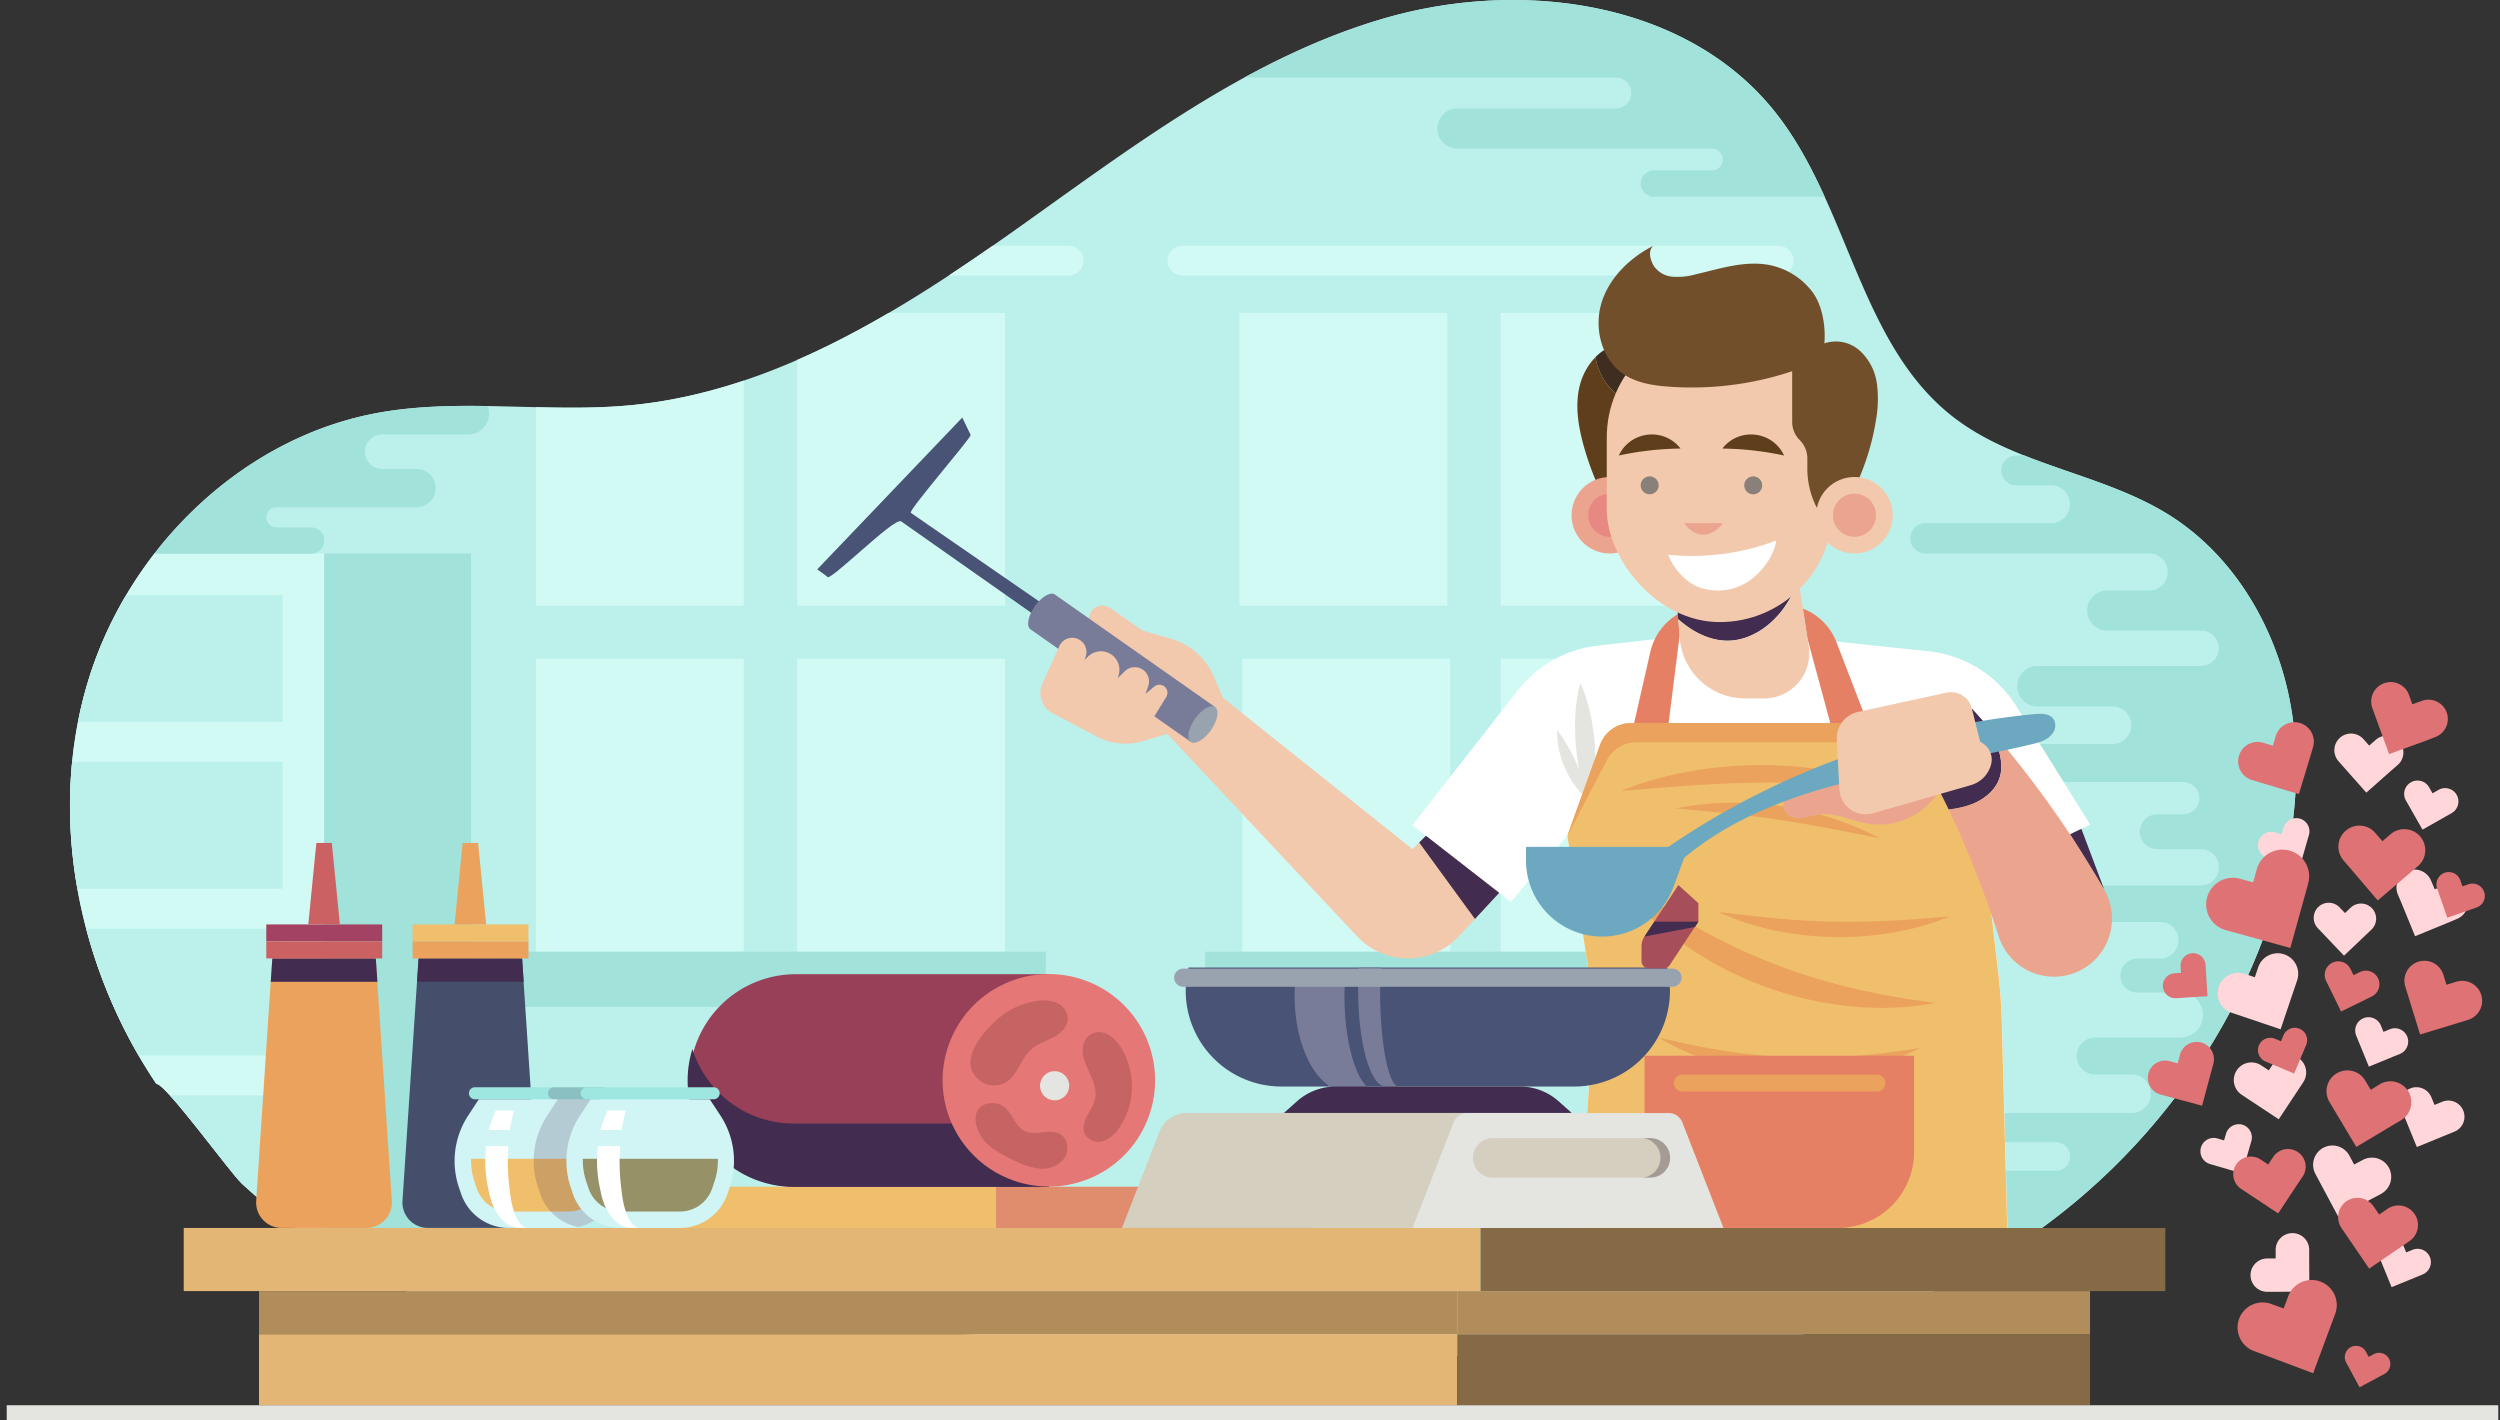 <?xml version="1.0"?>
<svg xmlns="http://www.w3.org/2000/svg" version="1.1" width="2000" height="1136"><rect width="100%" height="100%" fill="#333333" stroke="none"/><svg xmlns:xlink="http://www.w3.org/1999/xlink" viewBox="0 0 685.37 389.83" x="0" y="0" width="2000" height="1136"><defs><clipPath id="a" transform="translate(1.37 0)"><path d="M41.06,297.55c-21.36-31.8-29.8-72.88-19-109.63s42.07-67.66,79.75-74.57c22.79-4.18,46.31.1,69.38-2.09,38.91-3.7,73.58-25.38,105.48-48S340.33,16.14,377.83,5.13,460.93.07,485.34,30.59c20.38,25.48,23.17,63.67,48.87,83.76,17.32,13.54,41.21,15.47,59.77,27.24C611.91,153,623.37,173,627.05,193.86s.15,42.61-7.12,62.55c-16.69,45.86-53.81,83.85-99.26,101.62-45,17.59-95,15.54-143.25,13.23-54.48,0-109.49-5.25-163.91-7.85-40.19-1.92-82.35,5.31-118.13-15.71A177.75,177.75,0,0,1,64.62,325C61.15,321.74,43.75,297.55,41.06,297.55Z" style="fill:none"/></clipPath></defs><path d="M41.06,297.55c-21.36-31.8-29.8-72.88-19-109.63s42.07-67.66,79.75-74.57c22.79-4.18,46.31.1,69.38-2.09,38.91-3.7,73.58-25.38,105.48-48S340.33,16.14,377.83,5.13,460.93.07,485.34,30.59c20.38,25.48,23.17,63.67,48.87,83.76,17.32,13.54,41.21,15.47,59.77,27.24C611.91,153,623.37,173,627.05,193.86s.15,42.61-7.12,62.55c-16.69,45.86-53.81,83.85-99.26,101.62-45,17.59-95,15.54-143.25,13.23-54.48,0-109.49-5.25-163.91-7.85-40.19-1.92-82.35,5.31-118.13-15.71A177.75,177.75,0,0,1,64.62,325C61.15,321.74,43.75,297.55,41.06,297.55Z" transform="translate(1.37 0)" style="fill:#bcf0eb"/><g style="clip-path:url(#a)"><rect x="88.5" y="151.95" width="40.34" height="193.83" style="fill:#a1e2da"/><rect y="151.95" width="88.5" height="193.83" style="fill:#d1faf5"/><rect x="11.25" y="163.35" width="65.83" height="34.83" style="fill:#bcf0eb"/><rect x="11.25" y="209.14" width="65.83" height="34.83" style="fill:#bcf0eb"/><rect x="11.25" y="254.93" width="65.83" height="34.83" style="fill:#bcf0eb"/><rect x="11.25" y="300.71" width="65.83" height="34.83" style="fill:#bcf0eb"/><rect x="135.45" y="261.26" width="151.18" height="15.16" style="fill:#a1e2da"/><rect x="330.37" y="261.26" width="151.18" height="15.16" style="fill:#a1e2da"/><rect x="146.63" y="85.93" width="57.08" height="80.34" style="fill:#d1faf5"/><rect x="218.37" y="85.93" width="57.08" height="80.34" style="fill:#d1faf5"/><rect x="146.63" y="180.85" width="57.08" height="80.34" style="fill:#d1faf5"/><rect x="218.37" y="180.85" width="57.08" height="80.34" style="fill:#d1faf5"/><rect x="339.77" y="85.93" width="57.08" height="80.34" style="fill:#d1faf5"/><rect x="411.51" y="85.93" width="57.08" height="80.34" style="fill:#d1faf5"/><rect x="340.58" y="180.85" width="57.08" height="80.34" style="fill:#d1faf5"/><rect x="411.51" y="180.85" width="57.08" height="80.34" style="fill:#d1faf5"/><path d="M486.45,67.49H322.74a4.08,4.08,0,1,0,0,8.16H486.45a4.08,4.08,0,0,0,0-8.16Z" transform="translate(1.37 0)" style="fill:#d1faf5"/><path d="M291.53,67.49H127.81a4.08,4.08,0,1,0,0,8.16H291.53a4.08,4.08,0,1,0,0-8.16Z" transform="translate(1.37 0)" style="fill:#d1faf5"/><path d="M320.48,21.28H441.76A4.25,4.25,0,0,1,446,25.53h0a4.25,4.25,0,0,1-4.25,4.25h-43.5a5.5,5.5,0,0,0-5.5,5.5h0a5.5,5.5,0,0,0,5.5,5.5H468.1a3,3,0,0,1,3,3h0a3,3,0,0,1-3,3H452.21a3.63,3.63,0,0,0-3.63,3.62h0A3.63,3.63,0,0,0,452.21,54H514.7V0H320.48Z" transform="translate(1.37 0)" style="fill:#a1e2da"/><path d="M583.76,125.05h-32.1a4.09,4.09,0,0,0-4.09,4.09h0a4.1,4.1,0,0,0,4.09,4.1h9.59a5.19,5.19,0,0,1,5.19,5.18h0a5.19,5.19,0,0,1-5.19,5.19H526.76a4.17,4.17,0,0,0-4.17,4.17h0a4.17,4.17,0,0,0,4.17,4.17h61.41a5.08,5.08,0,0,1,5.09,5.08h0a5.09,5.09,0,0,1-5.09,5.09H576.65a5.49,5.49,0,0,0-5.5,5.49h0a5.5,5.5,0,0,0,5.5,5.5h25.76a4.85,4.85,0,0,1,4.85,4.85h0a4.85,4.85,0,0,1-4.85,4.85H557.49a5.56,5.56,0,0,0-5.56,5.56h0a5.56,5.56,0,0,0,5.56,5.56H578.1a5.16,5.16,0,0,1,5.16,5.16h0a5.16,5.16,0,0,1-5.16,5.16H525.26a5.23,5.23,0,0,0-5.23,5.23h0a5.23,5.23,0,0,0,5.23,5.22H597.5a4.43,4.43,0,0,1,4.43,4.43h0a4.43,4.43,0,0,1-4.43,4.42h-7.13a4.78,4.78,0,0,0-4.78,4.78h0a4.78,4.78,0,0,0,4.78,4.78H602.3a5,5,0,0,1,5,5h0a5,5,0,0,1-5,5H568.65a5,5,0,0,0-5,5h0a5,5,0,0,0,5,5h22.56a5,5,0,0,1,5,5h0a5,5,0,0,1-5,5.05h-6.29a4.66,4.66,0,0,0-4.66,4.66h0a4.66,4.66,0,0,0,4.66,4.66h11.82a6.19,6.19,0,0,1,6.19,6.18h0a6.19,6.19,0,0,1-6.19,6.19H573.32a5.07,5.07,0,0,0-5.06,5.06h0a5.07,5.07,0,0,0,5.06,5.07h10a5.29,5.29,0,0,1,5.29,5.29h0a5.29,5.29,0,0,1-5.29,5.29H546.89a4,4,0,0,0-4,4h0a4,4,0,0,0,4,4h15.62a3.92,3.92,0,0,1,3.93,3.92h0a3.93,3.93,0,0,1-3.93,3.93H545.82a9.89,9.89,0,0,0-9.89,9.9h0a9.89,9.89,0,0,0,9.89,9.89h82.7v-215Z" transform="translate(1.37 0)" style="fill:#a1e2da"/><path d="M64.26,107.78h62.4a5.74,5.74,0,0,1,5.75,5.75h0a5.75,5.75,0,0,1-5.75,5.75H103.08A4.75,4.75,0,0,0,98.33,124h0a4.75,4.75,0,0,0,4.75,4.75h9.43a5.25,5.25,0,0,1,5.25,5.25h0a5.25,5.25,0,0,1-5.25,5.25H74A2.75,2.75,0,0,0,71.27,142h0A2.75,2.75,0,0,0,74,144.78h9.57a3.58,3.58,0,0,1,3.59,3.58h0A3.59,3.59,0,0,1,83.59,152H35.76V107.78Z" transform="translate(1.37 0)" style="fill:#a1e2da"/></g><path d="M473.26,173.11l-36.43,4.13a32.55,32.55,0,0,0-22,12.3l-28.93,37,27,21.05,15.5-18.16,7.5,47.33-4.34,60.33H549.26l-1.49-55.62q-.19-7.29-1-14.54l-3.13-26.84,28.34-13.72-20.25-32.46a32.56,32.56,0,0,0-24.23-15.14Z" transform="translate(1.37 0)" style="fill:#fff"/><path d="M432,187.49c-1.86,6.54-1.87,15.66-.33,23.64l-.56-1.25a54.33,54.33,0,0,0-5.46-9.56,23.78,23.78,0,0,0,2.36,11,24.41,24.41,0,0,0,6.12,8.32c.19.47.38.94.59,1.38C437.4,211.48,436.18,196.47,432,187.49Z" transform="translate(1.37 0)" style="fill:#e4e4e0"/><path d="M446.76,198.53,451.21,179a16.27,16.27,0,0,1,7.58-10.41h0l.44,6.12-3,23.83Z" transform="translate(1.37 0)" style="fill:#e58064"/><path d="M494.35,175.32l6.28,23.21h10.25l-8.56-22.22a16,16,0,0,0-9.22-9.22h0Z" transform="translate(1.37 0)" style="fill:#e58064"/><path d="M428.43,229.45l9-25a9,9,0,0,1,8.47-5.95h66.89a12,12,0,0,1,8.51,3.53l18.49,18.58,3.82,19.47L546.72,267q.85,7.24,1,14.54l1.49,55.62H431.59l4.34-60.33Z" transform="translate(1.37 0)" style="fill:#f0bf6c"/><path d="M529.58,275.32a213.57,213.57,0,0,1-23.3-4.14,162.13,162.13,0,0,1-48.52-20.3,213.23,213.23,0,0,1-19.3-13.68A82.23,82.23,0,0,0,454.81,255a96.66,96.66,0,0,0,50.61,21.17A81.93,81.93,0,0,0,529.58,275.32Z" transform="translate(1.37 0)" style="fill:#eba25d"/><path d="M533.46,251.57c-4.49.37-9.58.82-15,1.11s-11.12.44-16.84.34-11.44-.46-16.83-1-10.46-1.13-14.93-1.67a71.28,71.28,0,0,0,14.43,4.84,86.69,86.69,0,0,0,34.56.64A72,72,0,0,0,533.46,251.57Z" transform="translate(1.37 0)" style="fill:#eba25d"/><path d="M514.7,215.32a90.16,90.16,0,0,0-16.54-4.06,111.87,111.87,0,0,0-38.68,1,91.1,91.1,0,0,0-16.32,4.88c10-.78,22.87-2,35.74-2.25S504.63,215,514.7,215.32Z" transform="translate(1.37 0)" style="fill:#eba25d"/><path d="M514.22,230.13a85.9,85.9,0,0,0-56-8.22c7.93.78,18.07,1.61,28.13,3.12S506.4,228.6,514.22,230.13Z" transform="translate(1.37 0)" style="fill:#eba25d"/><path d="M525.32,287.7c-5.08.79-10.84,1.6-17,2.09a154,154,0,0,1-38.12-1.53c-6.07-1-11.74-2.25-16.74-3.44a67.45,67.45,0,0,0,15.92,7,80.18,80.18,0,0,0,39.48,1.58A67.37,67.37,0,0,0,525.32,287.7Z" transform="translate(1.37 0)" style="fill:#eba25d"/><path d="M451,289.82h74a0,0,0,0,1,0,0v26.4a20.89,20.89,0,0,1-20.89,20.89H471.89A20.89,20.89,0,0,1,451,316.22v-26.4A0,0,0,0,1,451,289.82Z" style="fill:#e58064"/><path d="M513.35,295H460a2.33,2.33,0,1,0,0,4.66h53.4a2.33,2.33,0,0,0,0-4.66Z" transform="translate(1.37 0)" style="fill:#eba25d"/><path d="M428.43,229.45l9-25a9,9,0,0,1,8.47-5.95h66.89a12,12,0,0,1,8.51,3.53l18.49,18.58L520,206.11a12,12,0,0,0-7.11-2.33H447.36a9,9,0,0,0-8,4.81Z" transform="translate(1.37 0)" style="fill:#eba25d"/><path d="M472.4,175.9c6.21,0,11.88-4,15.51-9.05a37.9,37.9,0,0,0,4-7.37l-.18-1.2-33.33,5.33.46,6.38c.44.39.88.77,1.34,1.13C463.7,173.89,468,175.9,472.4,175.9Z" transform="translate(1.37 0)" style="fill:#422c4f"/><path d="M491.94,159.48a37.9,37.9,0,0,1-4,7.37c-3.63,5.05-9.3,9-15.51,9.05-4.44,0-8.7-2-12.17-4.78-.46-.36-.9-.74-1.34-1.13l.37,5.08a18,18,0,0,0,17.93,16.67h5.22a12.41,12.41,0,0,0,12.27-14.28Z" transform="translate(1.37 0)" style="fill:#f2c9ad"/><path d="M447.92,111.37l2.67-10.76-9.52-5.73a12.8,12.8,0,0,0-4.92,3.17,16.56,16.56,0,0,0,11.77,13.32Z" transform="translate(1.37 0)" style="fill:#3f2d1f"/><path d="M440.43,106.79a17,17,0,0,1-4.28-8.74,17.42,17.42,0,0,0-4.48,8.56c-1.08,5.12-.2,10.47,1.18,15.52a79.81,79.81,0,0,0,7.78,18.65l7.29-29.41A17,17,0,0,1,440.43,106.79Z" transform="translate(1.37 0)" style="fill:#5f3e1b"/><circle cx="441.46" cy="141.45" r="10.5" style="fill:#eba58e"/><path d="M446,141.45a5.92,5.92,0,1,1-5.92-5.92A5.92,5.92,0,0,1,446,141.45Z" transform="translate(1.37 0)" style="fill:#e78882"/><rect x="440.63" y="89.11" width="62" height="81.67" rx="31" style="fill:#f2c9ad"/><path d="M499,94.26a9.85,9.85,0,0,1,9.7,2,15,15,0,0,1,4.71,9,32.71,32.71,0,0,1-.3,10.35c-1.69,10.63-6.17,20.52-11.92,29.62h0a23.47,23.47,0,0,1-6.87-16.6v-2.8a7.11,7.11,0,0,0-2.08-5h0a7.07,7.07,0,0,1-2.08-5V101.91a87.16,87.16,0,0,1-34,4.23c-4.26-.32-8.66-1-12.21-3.38-6.06-4-8.25-12.47-6.18-19.46S445.53,70.8,452,67.49c-1.49,1.37-.83,4,.29,5.68A7,7,0,0,0,457.47,76a17.91,17.91,0,0,0,6-.64c6.79-1.57,13.74-3.94,20.57-2.57a19.55,19.55,0,0,1,11.61,7.28C498.46,83.77,499.38,89.6,499,94.26Z" transform="translate(1.37 0)" style="fill:#724f2b"/><path d="M450.51,119.34a9.88,9.88,0,0,0-7.94,5.71,85.46,85.46,0,0,1,16.94-1.91A9.86,9.86,0,0,0,450.51,119.34Z" transform="translate(1.37 0)" style="fill:#5f3e1b"/><path d="M453.5,133.24a2.46,2.46,0,1,1-2.46-2.46A2.46,2.46,0,0,1,453.5,133.24Z" transform="translate(1.37 0)" style="fill:#89807a"/><path d="M480,119.34a9.87,9.87,0,0,1,7.93,5.71A85.28,85.28,0,0,0,471,123.14,9.86,9.86,0,0,1,480,119.34Z" transform="translate(1.37 0)" style="fill:#5f3e1b"/><path d="M477,133.24a2.46,2.46,0,1,0,2.46-2.46A2.46,2.46,0,0,0,477,133.24Z" transform="translate(1.37 0)" style="fill:#89807a"/><path d="M471.1,143.61H460.51a10.24,10.24,0,0,0,2.8,2.62,5.73,5.73,0,0,0,4.07.32A7.7,7.7,0,0,0,471.1,143.61Z" transform="translate(1.37 0)" style="fill:#eba58e"/><path d="M485.77,148.39a65.24,65.24,0,0,1-29.68,3.9c1.67,4.07,4.92,7.8,9.11,9.14a15.34,15.34,0,0,0,12.68-1.65C481.59,157.42,485.2,152.76,485.77,148.39Z" transform="translate(1.37 0)" style="fill:#fff"/><circle cx="508.63" cy="141.45" r="10.5" style="fill:#f2c9ad"/><path d="M513.18,141.45a5.92,5.92,0,1,1-5.92-5.92A5.92,5.92,0,0,1,513.18,141.45Z" transform="translate(1.37 0)" style="fill:#eba58e"/><polygon points="570.92 227.53 577.23 244.3 567.8 229.04 570.92 227.53" style="fill:#422c4f"/><path d="M547.19,213.26c.94-3.26,0-6.75-1.18-9.93-.3-.83-.62-1.66-.93-2.5-1.8-2.1-3.66-4.21-5.6-6.34L527.76,212s2.12,3.47,5.37,10.25a26.33,26.33,0,0,0,6.64-1.56C543.13,219.3,546.18,216.72,547.19,213.26Z" transform="translate(1.37 0)" style="fill:#422c4f"/><path d="M575.86,244.3a283.89,283.89,0,0,0-30.78-43.47c.31.84.63,1.67.93,2.5,1.16,3.18,2.12,6.67,1.18,9.93-1,3.46-4.06,6-7.42,7.38a26.33,26.33,0,0,1-6.64,1.56A280.87,280.87,0,0,1,546.84,257a15.93,15.93,0,1,0,29-12.74Z" transform="translate(1.37 0)" style="fill:#eba58e"/><path d="M530.14,217.73a19.5,19.5,0,0,1-19.1,8.42c-4.59-.77-9-3.21-13.62-2.53-1.6.23-3.14.85-4.75,1a4.66,4.66,0,0,1-4.38-1.53,4,4,0,0,1,.5-4.75,7.79,7.79,0,0,1,4.5-2.28c1.69-.33,3.42-.38,5.1-.7a15.79,15.79,0,0,0,10.42-7.3C514.42,212.79,523.11,215.66,530.14,217.73Z" transform="translate(1.37 0)" style="fill:#eba58e"/><path d="M460.52,235.49c13-10.89,29.31-17,45.77-21.06s33.33-6.18,49.81-10.16c2.09-.51,4.29-1.1,5.59-3a3.44,3.44,0,0,0,.38-3.54c-1-1.89-3.34-1.88-5.32-1.7a214.78,214.78,0,0,0-100.58,36.45H417.09v3.71A20.87,20.87,0,0,0,438,257.11h0a20.86,20.86,0,0,0,19.54-13.55Z" transform="translate(1.37 0)" style="fill:#6ca8bf"/><path d="M502.42,203.08l.7,13.63a7.22,7.22,0,0,0,9.2,6.56l26.9-7.73a8,8,0,0,0,5.54-5.66h0a5.27,5.27,0,0,0-2.31-5.83l-.69-.44-2.28-9.12a5.9,5.9,0,0,0-7-4.33l-24.24,5.28A7.42,7.42,0,0,0,502.42,203.08Z" transform="translate(1.37 0)" style="fill:#f2c9ad"/><path d="M389.62,229.45l-3.7,3.66-52-41.5-2.6-6a18.16,18.16,0,0,0-11.63-10.22l-7.94-2.3-8.85-6.18a3.68,3.68,0,0,0-5.31,1.2h0a3.67,3.67,0,0,0,.81,4.62l6.68,5.7-8.16,9,21.66,14,52.18,55.66a19.08,19.08,0,0,0,27.9-.08l11.05-11.92Z" transform="translate(1.37 0)" style="fill:#f2c9ad"/><polygon points="390.99 229.45 411.09 245.11 404.44 252.28 389.13 231.29 390.99 229.45" style="fill:#422c4f"/><path d="M98.76,337.11H75.49a7,7,0,0,1-7-7.46l4.41-66.54h28.41l4.41,66.54A7,7,0,0,1,98.76,337.11Z" transform="translate(1.37 0)" style="fill:#eba25d"/><polygon points="74.29 263.11 102.7 263.11 103.13 269.53 73.86 269.53 74.29 263.11" style="fill:#422c4f"/><rect x="72.63" y="253.78" width="31.82" height="4.67" style="fill:#a34262"/><rect x="72.63" y="258.45" width="31.82" height="4.67" style="fill:#cc6164"/><polygon points="92.83 253.78 84.16 253.78 86.37 231.4 90.62 231.4 92.83 253.78" style="fill:#cc6164"/><path d="M138.92,337.11H115.65a7,7,0,0,1-7-7.46l4.41-66.54h28.41l4.41,66.54A7,7,0,0,1,138.92,337.11Z" transform="translate(1.37 0)" style="fill:#454f6b"/><polygon points="114.45 263.11 142.86 263.11 143.29 269.53 114.02 269.53 114.45 263.11" style="fill:#422c4f"/><rect x="112.79" y="253.78" width="31.82" height="4.67" style="fill:#f0bf6c"/><rect x="112.79" y="258.45" width="31.82" height="4.67" style="fill:#eba25d"/><polygon points="132.99 253.78 124.32 253.78 126.53 231.4 130.78 231.4 132.99 253.78" style="fill:#eba25d"/><rect x="186.29" y="325.78" width="86.67" height="11.33" style="fill:#f0bf6c"/><rect x="271.59" y="325.78" width="86.67" height="11.33" transform="translate(631.22 662.89) rotate(180)" style="fill:#df8d6d"/><rect x="49.96" y="337.11" width="356" height="17.33" style="fill:#e3b676"/><rect x="404.59" y="337.11" width="188" height="17.33" transform="translate(998.55 691.56) rotate(180)" style="fill:#856a45"/><rect x="70.63" y="354.45" width="328.95" height="11.83" style="fill:#b08d5b"/><rect x="70.63" y="366.28" width="328.95" height="19.5" style="fill:#e3b676"/><rect x="399.58" y="366.28" width="173.72" height="19.5" style="fill:#856a45"/><rect x="399.58" y="354.45" width="173.72" height="11.83" style="fill:#b08d5b"/><path d="M324.46,265.61h0a26.27,26.27,0,0,0,25.48,32.67h80.39a26.27,26.27,0,0,0,25.48-32.67h0" transform="translate(1.37 0)" style="fill:#495375"/><path d="M354,267h0c-2.29,16.59,4.61,32.67,14,32.67h8.28c-5.88,0-10.2-16.08-8.76-32.67h0" transform="translate(1.37 0)" style="fill:#797c99"/><path d="M371.24,265.61h0c-1.2,16.59,2.41,32.67,7.33,32.67h3.63c-3.38,0-5.85-16.08-5-32.67h0" transform="translate(1.37 0)" style="fill:#797c99"/><path d="M457.29,265.9H323a2.5,2.5,0,0,0,0,5H457.29a2.5,2.5,0,1,0,0-5Z" transform="translate(1.37 0)" style="fill:#99a3b0"/><path d="M448.8,259.86v4a2,2,0,0,0,2,2h4.05a2,2,0,0,0,1.67-.89l7.9-12v-5l-5.5-5-9.29,14.08A5,5,0,0,0,448.8,259.86Z" transform="translate(1.37 0)" style="fill:#a64f5a"/><polygon points="465.79 253.03 453.69 253.03 450.99 257.11 464.84 254.47 465.79 253.03" style="fill:#422c4f"/><path d="M379.26,305.53H323.93a8,8,0,0,0-7.45,5.1l-10.31,26.48h92L401,305.53Z" transform="translate(1.37 0)" style="fill:#d4cfbe"/><path d="M471.3,337.11H385.92l11.3-29a4,4,0,0,1,3.73-2.55h55.32a4,4,0,0,1,3.73,2.55Z" transform="translate(1.37 0)" style="fill:#e4e4e0"/><path d="M415.41,298.28H364.86a16,16,0,0,0-10.65,4.06l-3.58,3.19h79l-3.58-3.19A16,16,0,0,0,415.41,298.28Z" transform="translate(1.37 0)" style="fill:#422c4f"/><path d="M451,312.45h-2.41a5.42,5.42,0,0,1,0,10.83H451a5.42,5.42,0,1,0,0-10.83Z" transform="translate(1.37 0)" style="fill:#a59b95"/><path d="M454,317.86a5.41,5.41,0,0,0-5.41-5.41h-40.4a5.42,5.42,0,1,0,0,10.83h40.4A5.42,5.42,0,0,0,454,317.86Z" transform="translate(1.37 0)" style="fill:#d4cfbe"/><path d="M216.09,267.45a29.17,29.17,0,0,0,0,58.33h70V267.45Z" transform="translate(1.37 0)" style="fill:#984058"/><path d="M188.24,288a28.77,28.77,0,0,0-1.31,8.66,29.16,29.16,0,0,0,29.16,29.17h70V308.45h-70A29.18,29.18,0,0,1,188.24,288Z" transform="translate(1.37 0)" style="fill:#422c4f"/><circle cx="286.09" cy="296.61" r="29.17" transform="translate(-97.07 148.4) rotate(-24.96)" style="fill:#e57777"/><path d="M282.33,274.87a10.28,10.28,0,0,1,5.64.31,5.06,5.06,0,0,1,3.32,4.27c.08,2.33-1.89,4.24-4,5.35s-4.38,1.79-6.12,3.36c-2.8,2.51-3.6,6.9-6.79,8.9a6.38,6.38,0,0,1-6.56,0c-8.76-5.36,2.47-16.94,7.8-19.86A21.62,21.62,0,0,1,282.33,274.87Z" transform="translate(1.37 0)" style="fill:#c66363"/><path d="M297.33,294.67c1,2.17,1.95,4.54,1.49,6.89-.36,1.77-1.48,3.28-2.3,4.89s-1.31,3.62-.4,5.18a4.35,4.35,0,0,0,5.1,1.55,9,9,0,0,0,4.28-3.71,20.19,20.19,0,0,0,3.19-14.12c-.57-3.85-2.41-8.58-5.7-10.93-3-2.15-6.75-1-7.51,2.8C295,289.8,296.28,292.39,297.33,294.67Z" transform="translate(1.37 0)" style="fill:#c66363"/><path d="M273.71,303.77c2.42,1.77,3.07,5.45,5.77,6.75,3,1.46,7-.89,9.87.92,2.16,1.38,2.35,4.76.78,6.79a7.77,7.77,0,0,1-6.91,2.54A21.6,21.6,0,0,1,276,318.3c-2.72-1.32-5.49-2.74-7.5-5-1.76-2-3.36-5.68-2.05-8.32C267.65,302.52,271.7,302.3,273.71,303.77Z" transform="translate(1.37 0)" style="fill:#c66363"/><path d="M291.68,298.07a4,4,0,1,1-4.05-4A4,4,0,0,1,291.68,298.07Z" transform="translate(1.37 0)" style="fill:#e4e4e0"/><path d="M162.31,301.78h-32.7l-2.91,4.44a22.72,22.72,0,0,0-2.54,19.8l.57,1.69a13.85,13.85,0,0,0,13.12,9.4h16.23a13.84,13.84,0,0,0,13.11-9.4l.57-1.69a22.71,22.71,0,0,0-2.53-19.8Z" transform="translate(1.37 0)" style="fill:#d1f4f5"/><path d="M163.39,298.48H128.54a1.65,1.65,0,0,0,0,3.3h34.85a1.65,1.65,0,1,0,0-3.3Z" transform="translate(1.37 0)" style="fill:#9ee6e0"/><path d="M127.48,318.13a18.31,18.31,0,0,0,1,6.44l.57,1.69a9.34,9.34,0,0,0,8.85,6.34h16.23a9.34,9.34,0,0,0,8.84-6.33l.57-1.7a18.32,18.32,0,0,0,1-6.44Z" transform="translate(1.37 0)" style="fill:#f0bf6c"/><path d="M132.12,326l.36,1.69c1.21,5.62,4.56,9.4,8.33,9.4H143c-2.17,0-4.1-3.78-4.8-9.4L138,326a60.75,60.75,0,0,1-.29-11.37h-6.09A35,35,0,0,0,132.12,326Z" transform="translate(1.37 0)" style="fill:#fff"/><path d="M138.92,306.22l.32-1.34h-5l-.55,1.34a28.66,28.66,0,0,0-1.32,4h5.75C138.37,308.85,138.61,307.49,138.92,306.22Z" transform="translate(1.37 0)" style="fill:#fff"/><path d="M167.19,327.71l.57-1.69a22.71,22.71,0,0,0-2.53-19.8l-2.92-4.44h1.08a1.65,1.65,0,1,0,0-3.3H150.25a1.65,1.65,0,0,0,0,3.3h1.07l-2.91,4.44a22.75,22.75,0,0,0-2.54,19.8l.58,1.69a13.81,13.81,0,0,0,10.37,9.12A13.81,13.81,0,0,0,167.19,327.71Z" transform="translate(1.37 0)" style="fill:#422c4f;opacity:0.2"/><path d="M193,301.78H160.3l-2.91,4.44a22.72,22.72,0,0,0-2.54,19.8l.57,1.69a13.85,13.85,0,0,0,13.12,9.4h16.23a13.84,13.84,0,0,0,13.11-9.4l.57-1.69a22.71,22.71,0,0,0-2.53-19.8Z" transform="translate(1.37 0)" style="fill:#d1f4f5"/><path d="M194.08,298.48H159.23a1.65,1.65,0,0,0,0,3.3h34.85a1.65,1.65,0,1,0,0-3.3Z" transform="translate(1.37 0)" style="fill:#9ee6e0"/><path d="M158.17,318.13a18.09,18.09,0,0,0,1,6.44l.57,1.69a9.34,9.34,0,0,0,8.85,6.34h16.23a9.34,9.34,0,0,0,8.84-6.33l.57-1.7a18.32,18.32,0,0,0,1-6.44Z" transform="translate(1.37 0)" style="fill:#979168"/><path d="M162.81,326l.36,1.69c1.21,5.62,4.56,9.4,8.33,9.4h2.19c-2.17,0-4.1-3.78-4.8-9.4l-.21-1.69a60.75,60.75,0,0,1-.29-11.37H162.3A35,35,0,0,0,162.81,326Z" transform="translate(1.37 0)" style="fill:#fff"/><path d="M169.61,306.22l.32-1.34h-5l-.55,1.34a27.42,27.42,0,0,0-1.32,4h5.75C169.06,308.85,169.3,307.49,169.61,306.22Z" transform="translate(1.37 0)" style="fill:#fff"/><path d="M225.23,158.28c0,2.28,18.45-16.46,20.31-15.15l55.18,38.78,2.3-3.28L248.2,140.78c-.8-.56,16.43-20.39,16.43-21.36l-2.3-4.79L222.51,156.3Z" transform="translate(1.37 0)" style="fill:#495375"/><path d="M287.76,163.22c-1.21-.85-3.7.6-5.54,3.24s-2.37,5.47-1.15,6.32l44,30.9,6.69-9.56Z" transform="translate(1.37 0)" style="fill:#797c99"/><path d="M330.6,200.44c-1.85,2.64-4.33,4.09-5.55,3.24s-.7-3.68,1.15-6.32,4.33-4.09,5.54-3.24S332.44,197.8,330.6,200.44Z" transform="translate(1.37 0)" style="fill:#99a3b0"/><path d="M318.59,201.45l-6.62,2a16.87,16.87,0,0,1-12.67-1.23l-12.16-6.4a6.29,6.29,0,0,1-2.8-8.17c1.48-3.25,3.32-7.31,4.62-10.24a3.89,3.89,0,0,1,5.27-1.92h0a3.89,3.89,0,0,1,2,4.69l-.3,1,.79-.81a5.06,5.06,0,0,1,6-1h0a5.08,5.08,0,0,1,2.59,5.76l-.26,1,1.89-1.85a3.92,3.92,0,0,1,4.68-.6h0a3.91,3.91,0,0,1,1.75,4.71l-.74,2.08,2.41-2a2.22,2.22,0,0,1,2.62-.13h0a2.22,2.22,0,0,1,.67,3l-4.36,7.05Z" transform="translate(1.37 0)" style="fill:#f2c9ad"/><path d="M629.11,290.4h0a4.85,4.85,0,0,0-6.72,1.36L621,293.85l-2.09-1.38a4.84,4.84,0,0,0-6.71,1.37h0a4.84,4.84,0,0,0,1.37,6.71l2.08,1.38,8.08,5.34,5.35-8.08,1.37-2.08A4.84,4.84,0,0,0,629.11,290.4Z" transform="translate(1.37 0)" style="fill:#ffd7db"/><path d="M625.25,262h0a5.64,5.64,0,0,0-7.15,3.53l-.93,2.75-2.75-.93a5.64,5.64,0,0,0-7.14,3.54h0a5.63,5.63,0,0,0,3.53,7.14l2.75.93,10.68,3.61,3.61-10.68.93-2.75A5.63,5.63,0,0,0,625.25,262Z" transform="translate(1.37 0)" style="fill:#ffd7db"/><path d="M659,284.56h0a3.66,3.66,0,0,0-4.77-2l-1.75.72-.71-1.75a3.66,3.66,0,0,0-4.77-2h0a3.65,3.65,0,0,0-2,4.77l.71,1.75,2.77,6.77,6.77-2.78,1.75-.71A3.66,3.66,0,0,0,659,284.56Z" transform="translate(1.37 0)" style="fill:#ffd7db"/><path d="M675.35,245.84h0a4.93,4.93,0,0,0-6.43-2.7l-2.36,1-1-2.36a4.93,4.93,0,0,0-6.44-2.69h0a4.93,4.93,0,0,0-2.7,6.43l1,2.36,3.74,9.13,9.13-3.74,2.36-1A4.93,4.93,0,0,0,675.35,245.84Z" transform="translate(1.37 0)" style="fill:#ffd7db"/><path d="M674.39,304.89h0a4.42,4.42,0,0,0-5.78-2.42l-2.11.86-.87-2.11a4.43,4.43,0,0,0-5.78-2.42h0a4.43,4.43,0,0,0-2.42,5.78l.86,2.11,3.36,8.2,8.2-3.36,2.12-.86A4.43,4.43,0,0,0,674.39,304.89Z" transform="translate(1.37 0)" style="fill:#ffd7db"/><path d="M665.23,345.11h0a3.65,3.65,0,0,0-4.77-2l-1.74.71-.72-1.74a3.65,3.65,0,0,0-4.77-2h0a3.66,3.66,0,0,0-2,4.77l.72,1.74,2.77,6.77,6.77-2.77,1.74-.72A3.65,3.65,0,0,0,665.23,345.11Z" transform="translate(1.37 0)" style="fill:#ffd7db"/><path d="M613.79,308.77h0a3.67,3.67,0,0,0-4.54,2.49l-.53,1.81-1.81-.53a3.65,3.65,0,0,0-4.53,2.48h0a3.66,3.66,0,0,0,2.48,4.54l1.81.53,7,2.05,2-7,.53-1.81A3.66,3.66,0,0,0,613.79,308.77Z" transform="translate(1.37 0)" style="fill:#ffd7db"/><path d="M629.59,224.75h0a3.66,3.66,0,0,0-4.54,2.48l-.53,1.81-1.81-.53a3.65,3.65,0,0,0-4.53,2.49h0a3.65,3.65,0,0,0,2.48,4.53l1.81.53,7,2.05,2-7,.53-1.81A3.64,3.64,0,0,0,629.59,224.75Z" transform="translate(1.37 0)" style="fill:#ffd7db"/><path d="M672.59,218.22h0a3.65,3.65,0,0,0-5-1.37l-1.64.93-.93-1.64a3.66,3.66,0,0,0-5-1.37h0a3.66,3.66,0,0,0-1.37,5l.94,1.64,3.61,6.35,6.36-3.61,1.64-.93A3.67,3.67,0,0,0,672.59,218.22Z" transform="translate(1.37 0)" style="fill:#ffd7db"/><path d="M627.44,338.53h0a4.58,4.58,0,0,0-4.55,4.6v2.36h-2.35a4.58,4.58,0,0,0-4.55,4.6h0a4.58,4.58,0,0,0,4.6,4.55H623l9.14-.06-.05-9.14v-2.36A4.58,4.58,0,0,0,627.44,338.53Z" transform="translate(1.37 0)" style="fill:#ffd7db"/><path d="M656.79,203.52h0a4.56,4.56,0,0,0-6.45-.39l-1.77,1.56L647,202.92a4.58,4.58,0,0,0-6.46-.39h0a4.57,4.57,0,0,0-.39,6.45l1.56,1.77,6.06,6.85,6.85-6.06L656.4,210A4.56,4.56,0,0,0,656.79,203.52Z" transform="translate(1.37 0)" style="fill:#ffd7db"/><path d="M649.32,249.33h0a4.15,4.15,0,0,0-5.85-.14l-1.54,1.47-1.47-1.54a4.13,4.13,0,0,0-5.85-.14h0a4.14,4.14,0,0,0-.14,5.84l1.47,1.54,5.71,6,6-5.7,1.55-1.47A4.15,4.15,0,0,0,649.32,249.33Z" transform="translate(1.37 0)" style="fill:#ffd7db"/><path d="M654,320.62h0a5.3,5.3,0,0,0-7.16-2.2l-2.41,1.28-1.28-2.41a5.3,5.3,0,0,0-7.16-2.2h0a5.3,5.3,0,0,0-2.2,7.16l1.28,2.41,5,9.36,9.36-5,2.41-1.28A5.3,5.3,0,0,0,654,320.62Z" transform="translate(1.37 0)" style="fill:#ffd7db"/><path d="M635.2,351.83h0a6.89,6.89,0,0,0-8.87,4.05l-1.25,3.33L621.75,358a6.9,6.9,0,0,0-8.88,4h0a6.91,6.91,0,0,0,4,8.88l3.33,1.24L633.18,377,638,364l1.24-3.33A6.9,6.9,0,0,0,635.2,351.83Z" transform="translate(1.37 0)" style="fill:#de7274"/><path d="M661,333.25h0a5.34,5.34,0,0,0-7.42-1.38l-2.27,1.56-1.56-2.27a5.34,5.34,0,0,0-7.42-1.38h0A5.34,5.34,0,0,0,641,337.2l1.56,2.27,6,8.8,8.8-6,2.27-1.56A5.34,5.34,0,0,0,661,333.25Z" transform="translate(1.37 0)" style="fill:#de7274"/><path d="M628.93,316.24h0a4.83,4.83,0,0,0-6.71,1.37l-1.38,2.08-2.08-1.38a4.85,4.85,0,0,0-6.71,1.37h0a4.83,4.83,0,0,0,1.37,6.71l2.08,1.38,8.08,5.35,5.34-8.09L630.3,323A4.83,4.83,0,0,0,628.93,316.24Z" transform="translate(1.37 0)" style="fill:#de7274"/><path d="M659.33,299.65h0a5.72,5.72,0,0,0-7.84-2L649,299.19l-1.51-2.53a5.71,5.71,0,0,0-7.84-2h0a5.71,5.71,0,0,0-2,7.84l1.51,2.54,5.87,9.82,9.82-5.87,2.54-1.51A5.73,5.73,0,0,0,659.33,299.65Z" transform="translate(1.37 0)" style="fill:#de7274"/><path d="M629.46,282.42h0a3.4,3.4,0,0,0-4.44,1.81l-.68,1.62-1.61-.68a3.39,3.39,0,0,0-4.44,1.81h0a3.4,3.4,0,0,0,1.82,4.44l1.61.67,6.24,2.63,2.63-6.25.68-1.61A3.4,3.4,0,0,0,629.46,282.42Z" transform="translate(1.37 0)" style="fill:#de7274"/><path d="M651,268.57a3.73,3.73,0,0,0-5-1.71l-1.73.85-.85-1.73a3.73,3.73,0,0,0-6.7,3.28l.85,1.73,3.28,6.7,6.7-3.28,1.73-.85A3.74,3.74,0,0,0,651,268.57Z" transform="translate(1.37 0)" style="fill:#de7274"/><path d="M626.71,233.52h0a7.32,7.32,0,0,0-9,5.09l-1,3.63-3.63-1a7.32,7.32,0,0,0-9,5.1h0a7.31,7.31,0,0,0,5.1,9l3.63,1,14.1,3.91,3.91-14.09,1-3.64A7.31,7.31,0,0,0,626.71,233.52Z" transform="translate(1.37 0)" style="fill:#de7274"/><path d="M602.44,286.2h0a4.75,4.75,0,0,0-5.82,3.35l-.63,2.37-2.37-.64a4.75,4.75,0,0,0-2.46,9.17l2.36.63,9.17,2.47,2.46-9.17.64-2.36A4.75,4.75,0,0,0,602.44,286.2Z" transform="translate(1.37 0)" style="fill:#de7274"/><path d="M679.33,273.13h0a5.48,5.48,0,0,0-6.85-3.62l-2.7.83-.83-2.7A5.48,5.48,0,0,0,662.1,264h0a5.47,5.47,0,0,0-3.62,6.85l.83,2.7L662.54,284,673,280.81l2.7-.83A5.47,5.47,0,0,0,679.33,273.13Z" transform="translate(1.37 0)" style="fill:#de7274"/><path d="M662.58,229.65h0a5.77,5.77,0,0,0-8.13-.64l-2.26,1.93-1.93-2.26a5.75,5.75,0,0,0-8.12-.64h0a5.77,5.77,0,0,0-.65,8.13l1.93,2.26,7.49,8.77,8.77-7.49,2.26-1.93A5.77,5.77,0,0,0,662.58,229.65Z" transform="translate(1.37 0)" style="fill:#de7274"/><path d="M629.58,198.49h0a5.34,5.34,0,0,0-6.66,3.58l-.8,2.64-2.64-.8a5.33,5.33,0,0,0-6.66,3.57h0a5.33,5.33,0,0,0,3.57,6.66l2.64.8L629.26,218l3.1-10.23.79-2.64A5.35,5.35,0,0,0,629.58,198.49Z" transform="translate(1.37 0)" style="fill:#de7274"/><path d="M669.86,195.6h0a5.34,5.34,0,0,0-6.85-3.19l-2.59.94-.94-2.59a5.34,5.34,0,0,0-6.85-3.19h0a5.34,5.34,0,0,0-3.19,6.85l.94,2.59,3.65,10,10.05-3.65,2.59-1A5.34,5.34,0,0,0,669.86,195.6Z" transform="translate(1.37 0)" style="fill:#de7274"/><path d="M680.12,244.84h0a3.38,3.38,0,0,0-4.3-2.09l-1.65.58-.57-1.65a3.38,3.38,0,0,0-4.3-2.09h0a3.39,3.39,0,0,0-2.09,4.31l.58,1.65,2.22,6.38,6.38-2.22,1.65-.57A3.37,3.37,0,0,0,680.12,244.84Z" transform="translate(1.37 0)" style="fill:#de7274"/><path d="M600,261.68h0a3.42,3.42,0,0,0-3.21,3.63l.11,1.77-1.76.11a3.42,3.42,0,0,0-3.21,3.63h0a3.43,3.43,0,0,0,3.64,3.21l1.76-.11,6.85-.43-.43-6.84-.11-1.77A3.43,3.43,0,0,0,600,261.68Z" transform="translate(1.37 0)" style="fill:#de7274"/><path d="M654,373h0a3.08,3.08,0,0,0-4.18-1.25l-1.4.75-.75-1.4a3.08,3.08,0,0,0-4.18-1.25h0a3.08,3.08,0,0,0-1.25,4.18l.75,1.4,2.93,5.43,5.43-2.93,1.4-.75A3.09,3.09,0,0,0,654,373Z" transform="translate(1.37 0)" style="fill:#de7274"/><rect x="1.37" y="385.78" width="684" height="4.05" style="fill:#e4e4e0"/></svg></svg>
